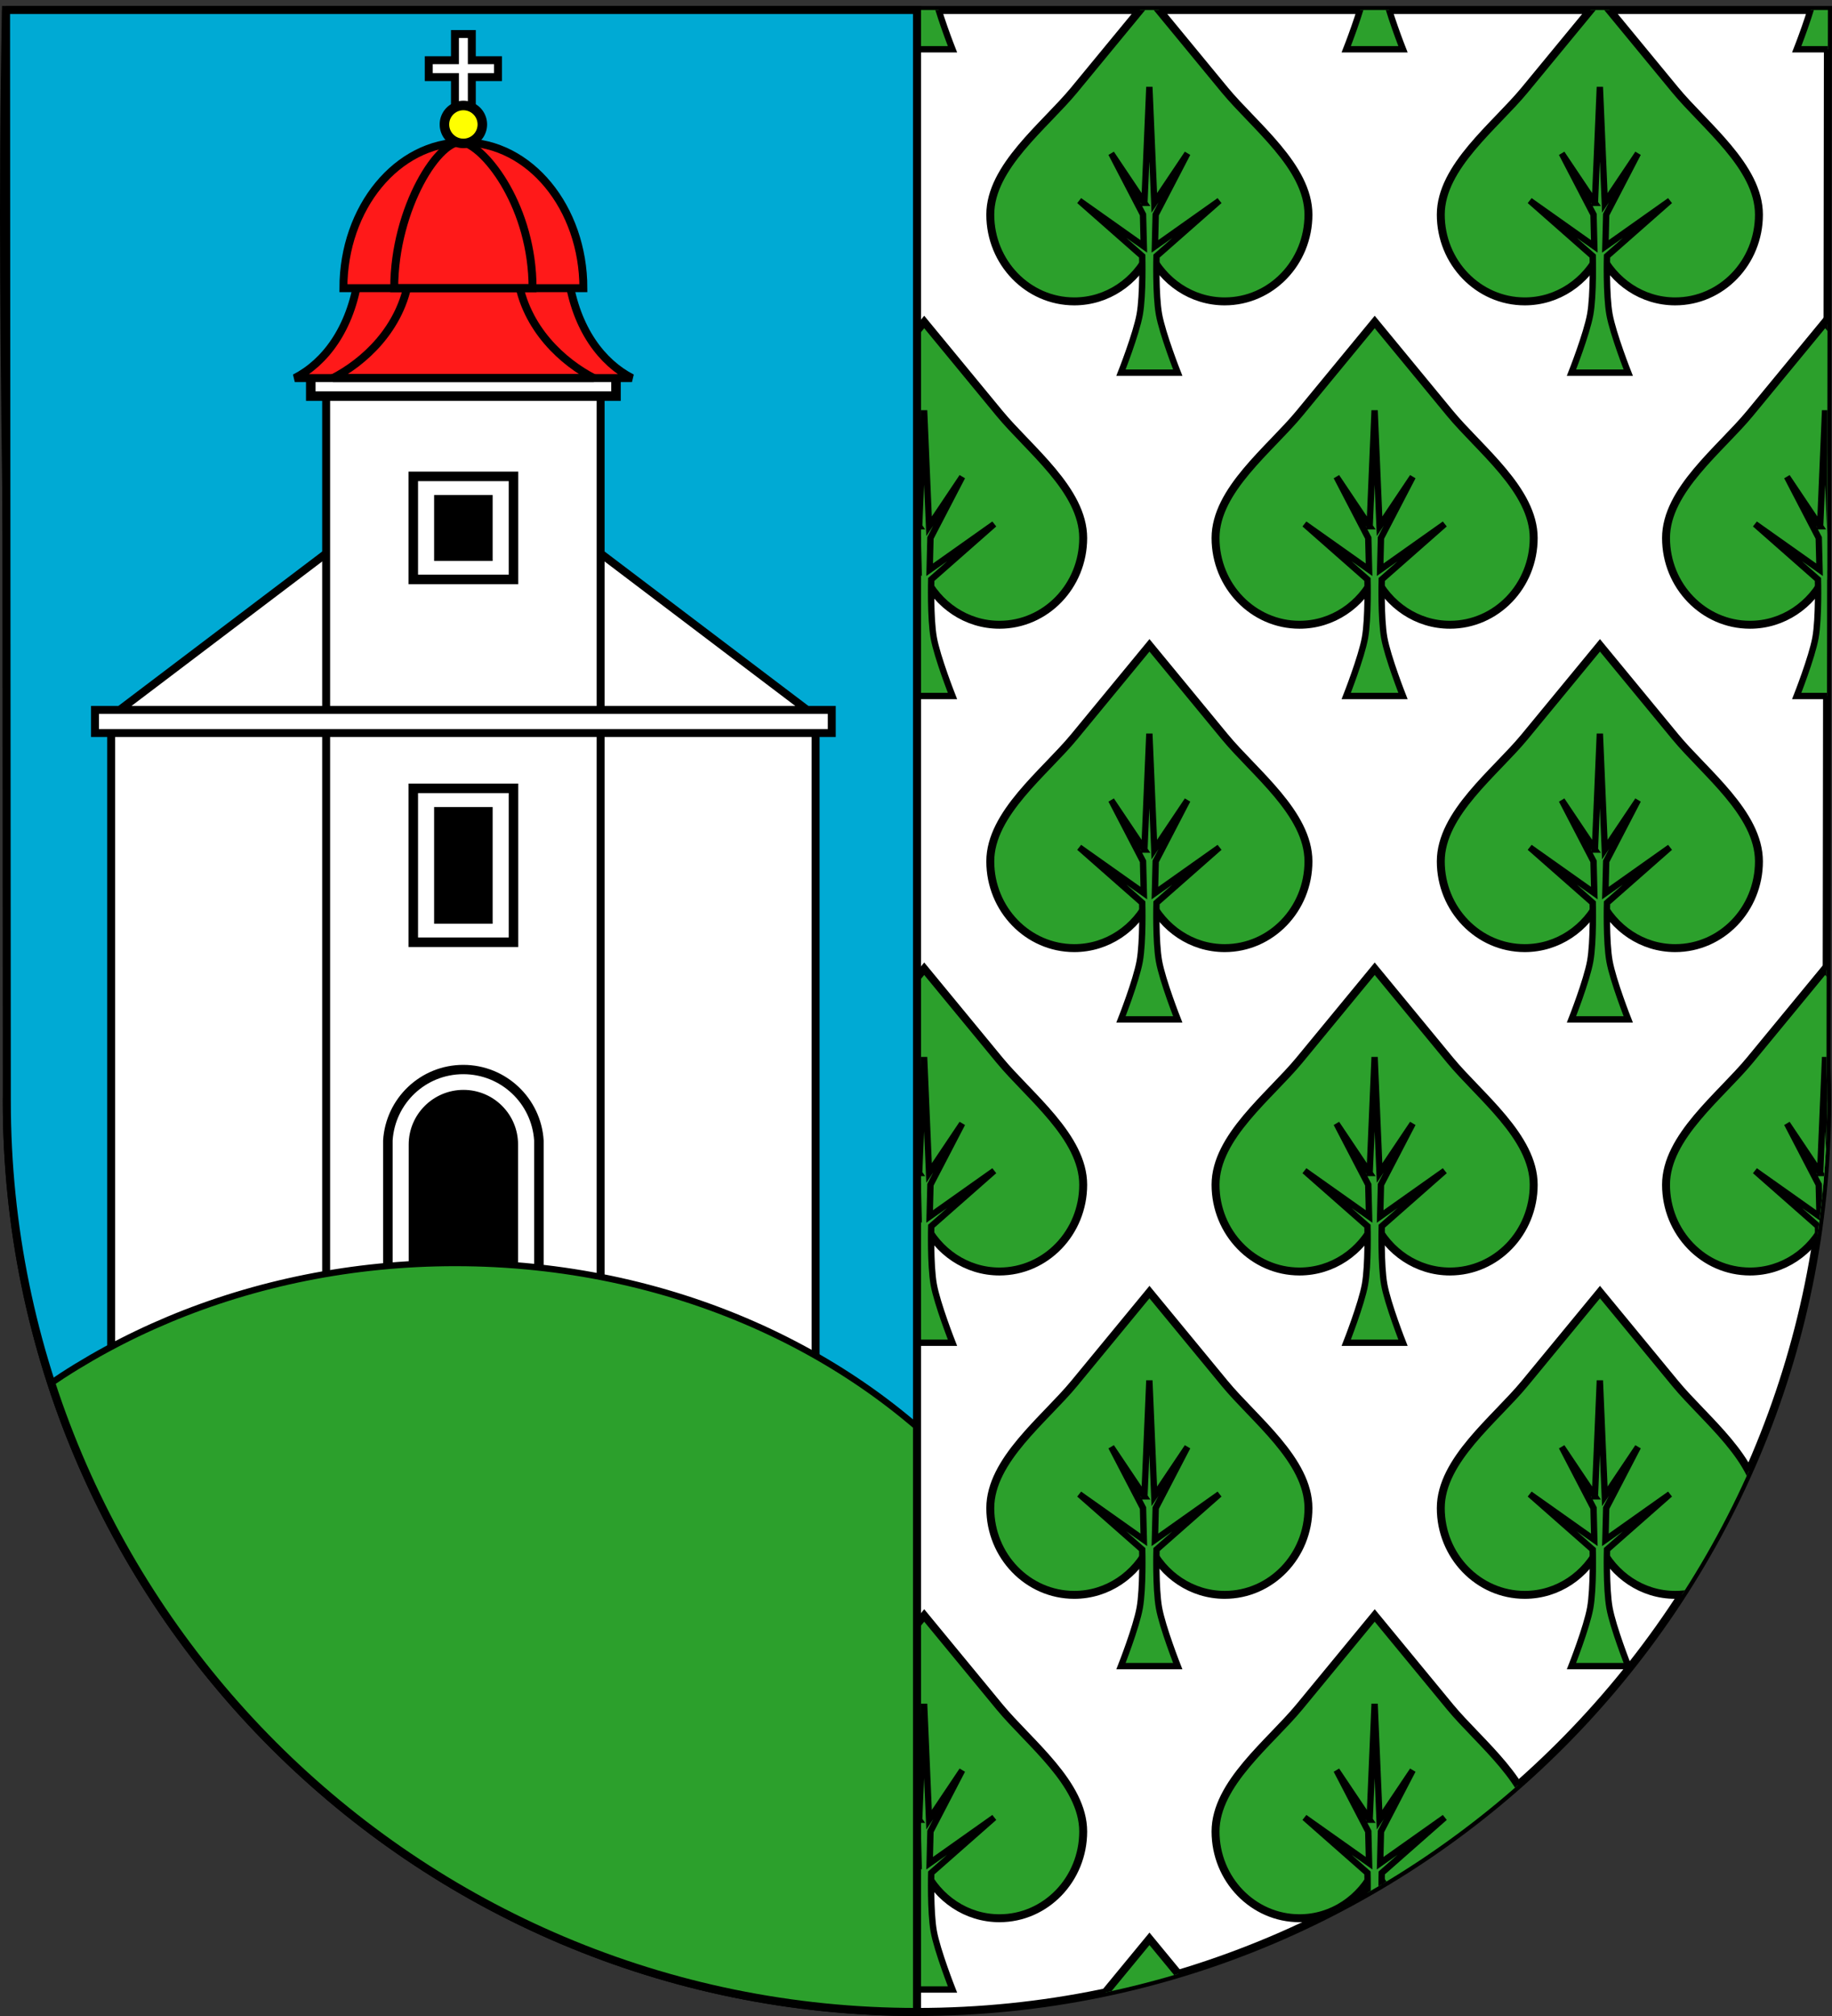 <?xml version="1.0" encoding="UTF-8" standalone="no"?>
<!-- Created with Inkscape (http://www.inkscape.org/) -->

<svg
   xmlns:svg="http://www.w3.org/2000/svg"
   xmlns="http://www.w3.org/2000/svg"
   version="1.1"
   width="600"
   height="660"
   id="svg2">
  <rect width="100%" height="100%" fill="#333333" stroke="none"/>
  <defs
     id="defs4809">
    <clipPath
       id="clipPath3024-8">
      <path
         d="m 203.125,108.938 c -1.225,57.205 1.629,114.592 0.125,171.75 0,79.153 64.159,143.344 143.312,143.344 79.153,0 143.312,-64.19 143.312,-143.344 0,-1.761 -0.031,-3.505 -0.094,-5.25 l 0.219,-166.5 -286.875,0 z"
         id="path3026-8"
         style="fill:#ffffff;fill-opacity:1;stroke:#000000;stroke-width:1.266;stroke-miterlimit:4;stroke-dasharray:none" />
    </clipPath>
    <clipPath
       id="clipPath2976-9">
      <path
         d="m 203.25,280.688 c 0,79.153 64.159,143.344 143.312,143.344 l 5e-5,-315.094 -143.438,0 c -0.652,57.258 0.87,114.492 0.125,171.75 z"
         id="path2978-4"
         style="fill:#000000;fill-opacity:1;stroke:none" />
    </clipPath>
  </defs>
  <g
     transform="translate(0,-392.362)"
     id="layer1">
    <path
       d="m 1.971,395.637 c -2.549,118.99 3.388,238.356 0.26,357.247 0,164.643 133.454,298.161 298.096,298.161 164.642,0 298.096,-133.519 298.096,-298.161 0,-3.662 -0.064,-7.29 -0.195,-10.92 l 0.455,-346.327 -596.713,0 z"
       id="rect4411-2"
       style="fill:#ffffff;fill-opacity:1;stroke:#000000;stroke-width:2.633;stroke-miterlimit:4;stroke-dasharray:none" />
    <g
       transform="matrix(2.08,0,0,2.08,-420.538,169.042)"
       clip-path="url(#clipPath3024-8)"
       id="g4327-4"
       style="fill:#2ca02c;stroke:#000000">
      <g
         transform="translate(-0.806,3.192)"
         id="g4087-5"
         style="fill:#2ca02c;stroke:#000000">
        <g
           transform="translate(2.883,-0.116)"
           id="g3965-5"
           style="fill:#2ca02c;stroke:#000000">
          <path
             d="m 404.719,271.136 c -4.639,5.631 -13.219,12.088 -13.219,19.625 0,7.537 5.923,13.656 13.219,13.656 5.21,0 9.693,-3.13 11.844,-7.656 2.153,4.519 6.639,7.656 11.844,7.656 7.296,0 13.188,-6.119 13.188,-13.656 0,-7.537 -8.548,-13.994 -13.188,-19.625 -3.948,-4.792 -11.844,-14.375 -11.844,-14.375 0,0 -7.896,9.583 -11.844,14.375 z"
             id="path3910-17"
             style="fill:#2ca02c;fill-opacity:1;stroke:#000000;stroke-width:1.25;stroke-miterlimit:4;stroke-dasharray:none" />
          <path
             d="m 415.767,288.912 -5.22,-7.781 5.001,9.625 0.125,5 -10.157,-7.188 9.907,8.719 c 0,0 0.16,6.085 -0.392,9.172 -0.552,3.087 -2.953,9.172 -2.953,9.172 l 8.938,0 c 0,0 -2.4,-6.085 -2.953,-9.172 -0.552,-3.087 -0.392,-9.172 -0.392,-9.172 l 9.907,-8.719 -10.157,7.188 0.125,-5 5.001,-9.625 -5.22,7.781 -0.78,-18.25 -0.78,18.25 z"
             id="path3938-1"
             style="fill:#2ca02c;stroke:#000000;stroke-width:1px;stroke-linecap:butt;stroke-linejoin:miter;stroke-opacity:1" />
        </g>
        <g
           transform="translate(-68.051,-0.116)"
           id="g3965-1-1"
           style="fill:#2ca02c;stroke:#000000">
          <path
             d="m 404.719,271.136 c -4.639,5.631 -13.219,12.088 -13.219,19.625 0,7.537 5.923,13.656 13.219,13.656 5.21,0 9.693,-3.13 11.844,-7.656 2.153,4.519 6.639,7.656 11.844,7.656 7.296,0 13.188,-6.119 13.188,-13.656 0,-7.537 -8.548,-13.994 -13.188,-19.625 -3.948,-4.792 -11.844,-14.375 -11.844,-14.375 0,0 -7.896,9.583 -11.844,14.375 z"
             id="path3910-5-52"
             style="fill:#2ca02c;fill-opacity:1;stroke:#000000;stroke-width:1.25;stroke-miterlimit:4;stroke-dasharray:none" />
          <path
             d="m 415.767,288.912 -5.22,-7.781 5.001,9.625 0.125,5 -10.157,-7.188 9.907,8.719 c 0,0 0.16,6.085 -0.392,9.172 -0.552,3.087 -2.953,9.172 -2.953,9.172 l 8.938,0 c 0,0 -2.4,-6.085 -2.953,-9.172 -0.552,-3.087 -0.392,-9.172 -0.392,-9.172 l 9.907,-8.719 -10.157,7.188 0.125,-5 5.001,-9.625 -5.22,7.781 -0.78,-18.25 -0.78,18.25 z"
             id="path3938-2-7"
             style="fill:#2ca02c;stroke:#000000;stroke-width:1px;stroke-linecap:butt;stroke-linejoin:miter;stroke-opacity:1" />
        </g>
        <g
           transform="translate(73.816,-0.116)"
           id="g3965-6-6"
           style="fill:#2ca02c;stroke:#000000">
          <path
             d="m 404.719,271.136 c -4.639,5.631 -13.219,12.088 -13.219,19.625 0,7.537 5.923,13.656 13.219,13.656 5.21,0 9.693,-3.13 11.844,-7.656 2.153,4.519 6.639,7.656 11.844,7.656 7.296,0 13.188,-6.119 13.188,-13.656 0,-7.537 -8.548,-13.994 -13.188,-19.625 -3.948,-4.792 -11.844,-14.375 -11.844,-14.375 0,0 -7.896,9.583 -11.844,14.375 z"
             id="path3910-1-14"
             style="fill:#2ca02c;fill-opacity:1;stroke:#000000;stroke-width:1.25;stroke-miterlimit:4;stroke-dasharray:none" />
          <path
             d="m 415.767,288.912 -5.22,-7.781 5.001,9.625 0.125,5 -10.157,-7.188 9.907,8.719 c 0,0 0.16,6.085 -0.392,9.172 -0.552,3.087 -2.953,9.172 -2.953,9.172 l 8.938,0 c 0,0 -2.4,-6.085 -2.953,-9.172 -0.552,-3.087 -0.392,-9.172 -0.392,-9.172 l 9.907,-8.719 -10.157,7.188 0.125,-5 5.001,-9.625 -5.22,7.781 -0.78,-18.25 -0.78,18.25 z"
             id="path3938-4-23"
             style="fill:#2ca02c;stroke:#000000;stroke-width:1px;stroke-linecap:butt;stroke-linejoin:miter;stroke-opacity:1" />
        </g>
      </g>
      <g
         transform="translate(-0.806,-98.601)"
         id="g4087-1-2"
         style="fill:#2ca02c;stroke:#000000">
        <g
           transform="translate(2.883,-0.116)"
           id="g3965-8-2"
           style="fill:#2ca02c;stroke:#000000">
          <path
             d="m 404.719,271.136 c -4.639,5.631 -13.219,12.088 -13.219,19.625 0,7.537 5.923,13.656 13.219,13.656 5.21,0 9.693,-3.13 11.844,-7.656 2.153,4.519 6.639,7.656 11.844,7.656 7.296,0 13.188,-6.119 13.188,-13.656 0,-7.537 -8.548,-13.994 -13.188,-19.625 -3.948,-4.792 -11.844,-14.375 -11.844,-14.375 0,0 -7.896,9.583 -11.844,14.375 z"
             id="path3910-9-1"
             style="fill:#2ca02c;fill-opacity:1;stroke:#000000;stroke-width:1.25;stroke-miterlimit:4;stroke-dasharray:none" />
          <path
             d="m 415.767,288.912 -5.22,-7.781 5.001,9.625 0.125,5 -10.157,-7.188 9.907,8.719 c 0,0 0.16,6.085 -0.392,9.172 -0.552,3.087 -2.953,9.172 -2.953,9.172 l 8.938,0 c 0,0 -2.4,-6.085 -2.953,-9.172 -0.552,-3.087 -0.392,-9.172 -0.392,-9.172 l 9.907,-8.719 -10.157,7.188 0.125,-5 5.001,-9.625 -5.22,7.781 -0.78,-18.25 -0.78,18.25 z"
             id="path3938-27-6"
             style="fill:#2ca02c;stroke:#000000;stroke-width:1px;stroke-linecap:butt;stroke-linejoin:miter;stroke-opacity:1" />
        </g>
        <g
           transform="translate(-68.051,-0.116)"
           id="g3965-1-9-8"
           style="fill:#2ca02c;stroke:#000000">
          <path
             d="m 404.719,271.136 c -4.639,5.631 -13.219,12.088 -13.219,19.625 0,7.537 5.923,13.656 13.219,13.656 5.21,0 9.693,-3.13 11.844,-7.656 2.153,4.519 6.639,7.656 11.844,7.656 7.296,0 13.188,-6.119 13.188,-13.656 0,-7.537 -8.548,-13.994 -13.188,-19.625 -3.948,-4.792 -11.844,-14.375 -11.844,-14.375 0,0 -7.896,9.583 -11.844,14.375 z"
             id="path3910-5-5-5"
             style="fill:#2ca02c;fill-opacity:1;stroke:#000000;stroke-width:1.25;stroke-miterlimit:4;stroke-dasharray:none" />
          <path
             d="m 415.767,288.912 -5.22,-7.781 5.001,9.625 0.125,5 -10.157,-7.188 9.907,8.719 c 0,0 0.16,6.085 -0.392,9.172 -0.552,3.087 -2.953,9.172 -2.953,9.172 l 8.938,0 c 0,0 -2.4,-6.085 -2.953,-9.172 -0.552,-3.087 -0.392,-9.172 -0.392,-9.172 l 9.907,-8.719 -10.157,7.188 0.125,-5 5.001,-9.625 -5.22,7.781 -0.78,-18.25 -0.78,18.25 z"
             id="path3938-2-4-7"
             style="fill:#2ca02c;stroke:#000000;stroke-width:1px;stroke-linecap:butt;stroke-linejoin:miter;stroke-opacity:1" />
        </g>
        <g
           transform="translate(73.816,-0.116)"
           id="g3965-6-3-6"
           style="fill:#2ca02c;stroke:#000000">
          <path
             d="m 404.719,271.136 c -4.639,5.631 -13.219,12.088 -13.219,19.625 0,7.537 5.923,13.656 13.219,13.656 5.21,0 9.693,-3.13 11.844,-7.656 2.153,4.519 6.639,7.656 11.844,7.656 7.296,0 13.188,-6.119 13.188,-13.656 0,-7.537 -8.548,-13.994 -13.188,-19.625 -3.948,-4.792 -11.844,-14.375 -11.844,-14.375 0,0 -7.896,9.583 -11.844,14.375 z"
             id="path3910-1-1-1"
             style="fill:#2ca02c;fill-opacity:1;stroke:#000000;stroke-width:1.25;stroke-miterlimit:4;stroke-dasharray:none" />
          <path
             d="m 415.767,288.912 -5.22,-7.781 5.001,9.625 0.125,5 -10.157,-7.188 9.907,8.719 c 0,0 0.16,6.085 -0.392,9.172 -0.552,3.087 -2.953,9.172 -2.953,9.172 l 8.938,0 c 0,0 -2.4,-6.085 -2.953,-9.172 -0.552,-3.087 -0.392,-9.172 -0.392,-9.172 l 9.907,-8.719 -10.157,7.188 0.125,-5 5.001,-9.625 -5.22,7.781 -0.78,-18.25 -0.78,18.25 z"
             id="path3938-4-2-8"
             style="fill:#2ca02c;stroke:#000000;stroke-width:1px;stroke-linecap:butt;stroke-linejoin:miter;stroke-opacity:1" />
        </g>
      </g>
      <g
         transform="translate(-0.806,-200.394)"
         id="g4087-3-9"
         style="fill:#2ca02c;stroke:#000000">
        <g
           transform="translate(2.883,-0.116)"
           id="g3965-4-2"
           style="fill:#2ca02c;stroke:#000000">
          <path
             d="m 404.719,271.136 c -4.639,5.631 -13.219,12.088 -13.219,19.625 0,7.537 5.923,13.656 13.219,13.656 5.21,0 9.693,-3.13 11.844,-7.656 2.153,4.519 6.639,7.656 11.844,7.656 7.296,0 13.188,-6.119 13.188,-13.656 0,-7.537 -8.548,-13.994 -13.188,-19.625 -3.948,-4.792 -11.844,-14.375 -11.844,-14.375 0,0 -7.896,9.583 -11.844,14.375 z"
             id="path3910-11-7"
             style="fill:#2ca02c;fill-opacity:1;stroke:#000000;stroke-width:1.5;stroke-miterlimit:4" />
          <path
             d="m 415.767,288.912 -5.22,-7.781 5.001,9.625 0.125,5 -10.157,-7.188 9.907,8.719 c 0,0 0.16,6.085 -0.392,9.172 -0.552,3.087 -2.953,9.172 -2.953,9.172 l 8.938,0 c 0,0 -2.4,-6.085 -2.953,-9.172 -0.552,-3.087 -0.392,-9.172 -0.392,-9.172 l 9.907,-8.719 -10.157,7.188 0.125,-5 5.001,-9.625 -5.22,7.781 -0.78,-18.25 -0.78,18.25 z"
             id="path3938-3-9"
             style="fill:#2ca02c;stroke:#000000;stroke-width:1px;stroke-linecap:butt;stroke-linejoin:miter;stroke-opacity:1" />
        </g>
        <g
           transform="translate(-68.051,-0.116)"
           id="g3965-1-8-5"
           style="fill:#2ca02c;stroke:#000000">
          <path
             d="m 404.719,271.136 c -4.639,5.631 -13.219,12.088 -13.219,19.625 0,7.537 5.923,13.656 13.219,13.656 5.21,0 9.693,-3.13 11.844,-7.656 2.153,4.519 6.639,7.656 11.844,7.656 7.296,0 13.188,-6.119 13.188,-13.656 0,-7.537 -8.548,-13.994 -13.188,-19.625 -3.948,-4.792 -11.844,-14.375 -11.844,-14.375 0,0 -7.896,9.583 -11.844,14.375 z"
             id="path3910-5-7-4"
             style="fill:#2ca02c;fill-opacity:1;stroke:#000000;stroke-width:1.5;stroke-miterlimit:4" />
          <path
             d="m 415.767,288.912 -5.22,-7.781 5.001,9.625 0.125,5 -10.157,-7.188 9.907,8.719 c 0,0 0.16,6.085 -0.392,9.172 -0.552,3.087 -2.953,9.172 -2.953,9.172 l 8.938,0 c 0,0 -2.4,-6.085 -2.953,-9.172 -0.552,-3.087 -0.392,-9.172 -0.392,-9.172 l 9.907,-8.719 -10.157,7.188 0.125,-5 5.001,-9.625 -5.22,7.781 -0.78,-18.25 -0.78,18.25 z"
             id="path3938-2-42-3"
             style="fill:#2ca02c;stroke:#000000;stroke-width:1px;stroke-linecap:butt;stroke-linejoin:miter;stroke-opacity:1" />
        </g>
        <g
           transform="translate(73.816,-0.116)"
           id="g3965-6-7-1"
           style="fill:#2ca02c;stroke:#000000">
          <path
             d="m 404.719,271.136 c -4.639,5.631 -13.219,12.088 -13.219,19.625 0,7.537 5.923,13.656 13.219,13.656 5.21,0 9.693,-3.13 11.844,-7.656 2.153,4.519 6.639,7.656 11.844,7.656 7.296,0 13.188,-6.119 13.188,-13.656 0,-7.537 -8.548,-13.994 -13.188,-19.625 -3.948,-4.792 -11.844,-14.375 -11.844,-14.375 0,0 -7.896,9.583 -11.844,14.375 z"
             id="path3910-1-7-2"
             style="fill:#2ca02c;fill-opacity:1;stroke:#000000;stroke-width:1.5;stroke-miterlimit:4" />
          <path
             d="m 415.767,288.912 -5.22,-7.781 5.001,9.625 0.125,5 -10.157,-7.188 9.907,8.719 c 0,0 0.16,6.085 -0.392,9.172 -0.552,3.087 -2.953,9.172 -2.953,9.172 l 8.938,0 c 0,0 -2.4,-6.085 -2.953,-9.172 -0.552,-3.087 -0.392,-9.172 -0.392,-9.172 l 9.907,-8.719 -10.157,7.188 0.125,-5 5.001,-9.625 -5.22,7.781 -0.78,-18.25 -0.78,18.25 z"
             id="path3938-4-9-3"
             style="fill:#2ca02c;stroke:#000000;stroke-width:1px;stroke-linecap:butt;stroke-linejoin:miter;stroke-opacity:1" />
        </g>
      </g>
      <g
         transform="translate(-0.806,104.985)"
         id="g4087-9-3"
         style="fill:#2ca02c;stroke:#000000">
        <g
           transform="translate(2.883,-0.116)"
           id="g3965-86-4"
           style="fill:#2ca02c;stroke:#000000">
          <path
             d="m 404.719,271.136 c -4.639,5.631 -13.219,12.088 -13.219,19.625 0,7.537 5.923,13.656 13.219,13.656 5.21,0 9.693,-3.13 11.844,-7.656 2.153,4.519 6.639,7.656 11.844,7.656 7.296,0 13.188,-6.119 13.188,-13.656 0,-7.537 -8.548,-13.994 -13.188,-19.625 -3.948,-4.792 -11.844,-14.375 -11.844,-14.375 0,0 -7.896,9.583 -11.844,14.375 z"
             id="path3910-50-1"
             style="fill:#2ca02c;fill-opacity:1;stroke:#000000;stroke-width:1.25;stroke-miterlimit:4;stroke-dasharray:none" />
          <path
             d="m 415.767,288.912 -5.22,-7.781 5.001,9.625 0.125,5 -10.157,-7.188 9.907,8.719 c 0,0 0.16,6.085 -0.392,9.172 -0.552,3.087 -2.953,9.172 -2.953,9.172 l 8.938,0 c 0,0 -2.4,-6.085 -2.953,-9.172 -0.552,-3.087 -0.392,-9.172 -0.392,-9.172 l 9.907,-8.719 -10.157,7.188 0.125,-5 5.001,-9.625 -5.22,7.781 -0.78,-18.25 -0.78,18.25 z"
             id="path3938-28-1"
             style="fill:#2ca02c;stroke:#000000;stroke-width:1px;stroke-linecap:butt;stroke-linejoin:miter;stroke-opacity:1" />
        </g>
        <g
           transform="translate(-68.051,-0.116)"
           id="g3965-1-6-3"
           style="fill:#2ca02c;stroke:#000000">
          <path
             d="m 404.719,271.136 c -4.639,5.631 -13.219,12.088 -13.219,19.625 0,7.537 5.923,13.656 13.219,13.656 5.21,0 9.693,-3.13 11.844,-7.656 2.153,4.519 6.639,7.656 11.844,7.656 7.296,0 13.188,-6.119 13.188,-13.656 0,-7.537 -8.548,-13.994 -13.188,-19.625 -3.948,-4.792 -11.844,-14.375 -11.844,-14.375 0,0 -7.896,9.583 -11.844,14.375 z"
             id="path3910-5-0-8"
             style="fill:#2ca02c;fill-opacity:1;stroke:#000000;stroke-width:1.25;stroke-miterlimit:4;stroke-dasharray:none" />
          <path
             d="m 415.767,288.912 -5.22,-7.781 5.001,9.625 0.125,5 -10.157,-7.188 9.907,8.719 c 0,0 0.16,6.085 -0.392,9.172 -0.552,3.087 -2.953,9.172 -2.953,9.172 l 8.938,0 c 0,0 -2.4,-6.085 -2.953,-9.172 -0.552,-3.087 -0.392,-9.172 -0.392,-9.172 l 9.907,-8.719 -10.157,7.188 0.125,-5 5.001,-9.625 -5.22,7.781 -0.78,-18.25 -0.78,18.25 z"
             id="path3938-2-2-7"
             style="fill:#2ca02c;stroke:#000000;stroke-width:1px;stroke-linecap:butt;stroke-linejoin:miter;stroke-opacity:1" />
        </g>
        <g
           transform="translate(73.816,-0.116)"
           id="g3965-6-4-4"
           style="fill:#2ca02c;stroke:#000000">
          <path
             d="m 404.719,271.136 c -4.639,5.631 -13.219,12.088 -13.219,19.625 0,7.537 5.923,13.656 13.219,13.656 5.21,0 9.693,-3.13 11.844,-7.656 2.153,4.519 6.639,7.656 11.844,7.656 7.296,0 13.188,-6.119 13.188,-13.656 0,-7.537 -8.548,-13.994 -13.188,-19.625 -3.948,-4.792 -11.844,-14.375 -11.844,-14.375 0,0 -7.896,9.583 -11.844,14.375 z"
             id="path3910-1-8-2"
             style="fill:#2ca02c;fill-opacity:1;stroke:#000000;stroke-width:1.5;stroke-miterlimit:4" />
          <path
             d="m 415.767,288.912 -5.22,-7.781 5.001,9.625 0.125,5 -10.157,-7.188 9.907,8.719 c 0,0 0.16,6.085 -0.392,9.172 -0.552,3.087 -2.953,9.172 -2.953,9.172 l 8.938,0 c 0,0 -2.4,-6.085 -2.953,-9.172 -0.552,-3.087 -0.392,-9.172 -0.392,-9.172 l 9.907,-8.719 -10.157,7.188 0.125,-5 5.001,-9.625 -5.22,7.781 -0.78,-18.25 -0.78,18.25 z"
             id="path3938-4-6-7"
             style="fill:#2ca02c;stroke:#000000;stroke-width:1px;stroke-linecap:butt;stroke-linejoin:miter;stroke-opacity:1" />
        </g>
      </g>
      <g
         transform="translate(-175.869,18.855)"
         id="g4237-7"
         style="fill:#2ca02c;stroke:#000000">
        <g
           transform="translate(213.413,35.117)"
           id="g3965-9-9"
           style="fill:#2ca02c;stroke:#000000">
          <path
             d="m 404.719,271.136 c -4.639,5.631 -13.219,12.088 -13.219,19.625 0,7.537 5.923,13.656 13.219,13.656 5.21,0 9.693,-3.13 11.844,-7.656 2.153,4.519 6.639,7.656 11.844,7.656 7.296,0 13.188,-6.119 13.188,-13.656 0,-7.537 -8.548,-13.994 -13.188,-19.625 -3.948,-4.792 -11.844,-14.375 -11.844,-14.375 0,0 -7.896,9.583 -11.844,14.375 z"
             id="path3910-0-3"
             style="fill:#2ca02c;fill-opacity:1;stroke:#000000;stroke-width:1.25;stroke-miterlimit:4;stroke-dasharray:none" />
          <path
             d="m 415.767,288.912 -5.22,-7.781 5.001,9.625 0.125,5 -10.157,-7.188 9.907,8.719 c 0,0 0.16,6.085 -0.392,9.172 -0.552,3.087 -2.953,9.172 -2.953,9.172 l 8.938,0 c 0,0 -2.4,-6.085 -2.953,-9.172 -0.552,-3.087 -0.392,-9.172 -0.392,-9.172 l 9.907,-8.719 -10.157,7.188 0.125,-5 5.001,-9.625 -5.22,7.781 -0.78,-18.25 -0.78,18.25 z"
             id="path3938-0-1"
             style="fill:#2ca02c;stroke:#000000;stroke-width:1px;stroke-linecap:butt;stroke-linejoin:miter;stroke-opacity:1" />
        </g>
        <g
           transform="translate(142.479,35.117)"
           id="g3965-1-61-9"
           style="fill:#2ca02c;stroke:#000000">
          <path
             d="m 404.719,271.136 c -4.639,5.631 -13.219,12.088 -13.219,19.625 0,7.537 5.923,13.656 13.219,13.656 5.21,0 9.693,-3.13 11.844,-7.656 2.153,4.519 6.639,7.656 11.844,7.656 7.296,0 13.188,-6.119 13.188,-13.656 0,-7.537 -8.548,-13.994 -13.188,-19.625 -3.948,-4.792 -11.844,-14.375 -11.844,-14.375 0,0 -7.896,9.583 -11.844,14.375 z"
             id="path3910-5-3-8"
             style="fill:#2ca02c;fill-opacity:1;stroke:#000000;stroke-width:1.25;stroke-miterlimit:4;stroke-dasharray:none" />
          <path
             d="m 415.767,288.912 -5.22,-7.781 5.001,9.625 0.125,5 -10.157,-7.188 9.907,8.719 c 0,0 0.16,6.085 -0.392,9.172 -0.552,3.087 -2.953,9.172 -2.953,9.172 l 8.938,0 c 0,0 -2.4,-6.085 -2.953,-9.172 -0.552,-3.087 -0.392,-9.172 -0.392,-9.172 l 9.907,-8.719 -10.157,7.188 0.125,-5 5.001,-9.625 -5.22,7.781 -0.78,-18.25 -0.78,18.25 z"
             id="path3938-2-8-65"
             style="fill:#2ca02c;stroke:#000000;stroke-width:1px;stroke-linecap:butt;stroke-linejoin:miter;stroke-opacity:1" />
        </g>
      </g>
      <g
         transform="translate(-175.869,-82.938)"
         id="g4237-4-0"
         style="fill:#2ca02c;stroke:#000000">
        <g
           transform="translate(213.413,35.117)"
           id="g3965-9-6-2"
           style="fill:#2ca02c;stroke:#000000">
          <path
             d="m 404.719,271.136 c -4.639,5.631 -13.219,12.088 -13.219,19.625 0,7.537 5.923,13.656 13.219,13.656 5.21,0 9.693,-3.13 11.844,-7.656 2.153,4.519 6.639,7.656 11.844,7.656 7.296,0 13.188,-6.119 13.188,-13.656 0,-7.537 -8.548,-13.994 -13.188,-19.625 -3.948,-4.792 -11.844,-14.375 -11.844,-14.375 0,0 -7.896,9.583 -11.844,14.375 z"
             id="path3910-0-0-8"
             style="fill:#2ca02c;fill-opacity:1;stroke:#000000;stroke-width:1.25;stroke-miterlimit:4;stroke-dasharray:none" />
          <path
             d="m 415.767,288.912 -5.22,-7.781 5.001,9.625 0.125,5 -10.157,-7.188 9.907,8.719 c 0,0 0.16,6.085 -0.392,9.172 -0.552,3.087 -2.953,9.172 -2.953,9.172 l 8.938,0 c 0,0 -2.4,-6.085 -2.953,-9.172 -0.552,-3.087 -0.392,-9.172 -0.392,-9.172 l 9.907,-8.719 -10.157,7.188 0.125,-5 5.001,-9.625 -5.22,7.781 -0.78,-18.25 -0.78,18.25 z"
             id="path3938-0-6-6"
             style="fill:#2ca02c;stroke:#000000;stroke-width:1px;stroke-linecap:butt;stroke-linejoin:miter;stroke-opacity:1" />
        </g>
        <g
           transform="translate(142.479,35.117)"
           id="g3965-1-61-6-0"
           style="fill:#2ca02c;stroke:#000000">
          <path
             d="m 404.719,271.136 c -4.639,5.631 -13.219,12.088 -13.219,19.625 0,7.537 5.923,13.656 13.219,13.656 5.21,0 9.693,-3.13 11.844,-7.656 2.153,4.519 6.639,7.656 11.844,7.656 7.296,0 13.188,-6.119 13.188,-13.656 0,-7.537 -8.548,-13.994 -13.188,-19.625 -3.948,-4.792 -11.844,-14.375 -11.844,-14.375 0,0 -7.896,9.583 -11.844,14.375 z"
             id="path3910-5-3-1-2"
             style="fill:#2ca02c;fill-opacity:1;stroke:#000000;stroke-width:1.25;stroke-miterlimit:4;stroke-dasharray:none" />
          <path
             d="m 415.767,288.912 -5.22,-7.781 5.001,9.625 0.125,5 -10.157,-7.188 9.907,8.719 c 0,0 0.16,6.085 -0.392,9.172 -0.552,3.087 -2.953,9.172 -2.953,9.172 l 8.938,0 c 0,0 -2.4,-6.085 -2.953,-9.172 -0.552,-3.087 -0.392,-9.172 -0.392,-9.172 l 9.907,-8.719 -10.157,7.188 0.125,-5 5.001,-9.625 -5.22,7.781 -0.78,-18.25 -0.78,18.25 z"
             id="path3938-2-8-8-4"
             style="fill:#2ca02c;stroke:#000000;stroke-width:1px;stroke-linecap:butt;stroke-linejoin:miter;stroke-opacity:1" />
        </g>
      </g>
      <g
         transform="translate(-175.869,-184.731)"
         id="g4237-9-8"
         style="fill:#2ca02c;stroke:#000000">
        <g
           transform="translate(213.413,35.117)"
           id="g3965-9-63-6"
           style="fill:#2ca02c;stroke:#000000">
          <path
             d="m 404.719,271.136 c -4.639,5.631 -13.219,12.088 -13.219,19.625 0,7.537 5.923,13.656 13.219,13.656 5.21,0 9.693,-3.13 11.844,-7.656 2.153,4.519 6.639,7.656 11.844,7.656 7.296,0 13.188,-6.119 13.188,-13.656 0,-7.537 -8.548,-13.994 -13.188,-19.625 -3.948,-4.792 -11.844,-14.375 -11.844,-14.375 0,0 -7.896,9.583 -11.844,14.375 z"
             id="path3910-0-7-5"
             style="fill:#2ca02c;fill-opacity:1;stroke:#000000;stroke-width:1.25;stroke-miterlimit:4;stroke-dasharray:none" />
          <path
             d="m 415.767,288.912 -5.22,-7.781 5.001,9.625 0.125,5 -10.157,-7.188 9.907,8.719 c 0,0 0.16,6.085 -0.392,9.172 -0.552,3.087 -2.953,9.172 -2.953,9.172 l 8.938,0 c 0,0 -2.4,-6.085 -2.953,-9.172 -0.552,-3.087 -0.392,-9.172 -0.392,-9.172 l 9.907,-8.719 -10.157,7.188 0.125,-5 5.001,-9.625 -5.22,7.781 -0.78,-18.25 -0.78,18.25 z"
             id="path3938-0-8-0"
             style="fill:#2ca02c;stroke:#000000;stroke-width:1px;stroke-linecap:butt;stroke-linejoin:miter;stroke-opacity:1" />
        </g>
        <g
           transform="translate(142.479,35.117)"
           id="g3965-1-61-8-9"
           style="fill:#2ca02c;stroke:#000000">
          <path
             d="m 404.719,271.136 c -4.639,5.631 -13.219,12.088 -13.219,19.625 0,7.537 5.923,13.656 13.219,13.656 5.21,0 9.693,-3.13 11.844,-7.656 2.153,4.519 6.639,7.656 11.844,7.656 7.296,0 13.188,-6.119 13.188,-13.656 0,-7.537 -8.548,-13.994 -13.188,-19.625 -3.948,-4.792 -11.844,-14.375 -11.844,-14.375 0,0 -7.896,9.583 -11.844,14.375 z"
             id="path3910-5-3-2-0"
             style="fill:#2ca02c;fill-opacity:1;stroke:#000000;stroke-width:1.25;stroke-miterlimit:4;stroke-dasharray:none" />
          <path
             d="m 415.767,288.912 -5.22,-7.781 5.001,9.625 0.125,5 -10.157,-7.188 9.907,8.719 c 0,0 0.16,6.085 -0.392,9.172 -0.552,3.087 -2.953,9.172 -2.953,9.172 l 8.938,0 c 0,0 -2.4,-6.085 -2.953,-9.172 -0.552,-3.087 -0.392,-9.172 -0.392,-9.172 l 9.907,-8.719 -10.157,7.188 0.125,-5 5.001,-9.625 -5.22,7.781 -0.78,-18.25 -0.78,18.25 z"
             id="path3938-2-8-9-0"
             style="fill:#2ca02c;stroke:#000000;stroke-width:1px;stroke-linecap:butt;stroke-linejoin:miter;stroke-opacity:1" />
        </g>
      </g>
      <g
         transform="translate(-175.869,120.648)"
         id="g4237-3-6"
         style="fill:#2ca02c;stroke:#000000">
        <g
           transform="translate(213.413,35.117)"
           id="g3965-9-5-1"
           style="fill:#2ca02c;stroke:#000000">
          <path
             d="m 404.719,271.136 c -4.639,5.631 -13.219,12.088 -13.219,19.625 0,7.537 5.923,13.656 13.219,13.656 5.21,0 9.693,-3.13 11.844,-7.656 2.153,4.519 6.639,7.656 11.844,7.656 7.296,0 13.188,-6.119 13.188,-13.656 0,-7.537 -8.548,-13.994 -13.188,-19.625 -3.948,-4.792 -11.844,-14.375 -11.844,-14.375 0,0 -7.896,9.583 -11.844,14.375 z"
             id="path3910-0-9-3"
             style="fill:#2ca02c;fill-opacity:1;stroke:#000000;stroke-width:1.5;stroke-miterlimit:4" />
          <path
             d="m 415.767,288.912 -5.22,-7.781 5.001,9.625 0.125,5 -10.157,-7.188 9.907,8.719 c 0,0 0.16,6.085 -0.392,9.172 -0.552,3.087 -2.953,9.172 -2.953,9.172 l 8.938,0 c 0,0 -2.4,-6.085 -2.953,-9.172 -0.552,-3.087 -0.392,-9.172 -0.392,-9.172 l 9.907,-8.719 -10.157,7.188 0.125,-5 5.001,-9.625 -5.22,7.781 -0.78,-18.25 -0.78,18.25 z"
             id="path3938-0-84-8"
             style="fill:#2ca02c;stroke:#000000;stroke-width:1px;stroke-linecap:butt;stroke-linejoin:miter;stroke-opacity:1" />
        </g>
        <g
           transform="translate(142.479,35.117)"
           id="g3965-1-61-0-9"
           style="fill:#2ca02c;stroke:#000000">
          <path
             d="m 404.719,271.136 c -4.639,5.631 -13.219,12.088 -13.219,19.625 0,7.537 5.923,13.656 13.219,13.656 5.21,0 9.693,-3.13 11.844,-7.656 2.153,4.519 6.639,7.656 11.844,7.656 7.296,0 13.188,-6.119 13.188,-13.656 0,-7.537 -8.548,-13.994 -13.188,-19.625 -3.948,-4.792 -11.844,-14.375 -11.844,-14.375 0,0 -7.896,9.583 -11.844,14.375 z"
             id="path3910-5-3-7-3"
             style="fill:#2ca02c;fill-opacity:1;stroke:#000000;stroke-width:1.25;stroke-miterlimit:4;stroke-dasharray:none" />
          <path
             d="m 415.767,288.912 -5.22,-7.781 5.001,9.625 0.125,5 -10.157,-7.188 9.907,8.719 c 0,0 0.16,6.085 -0.392,9.172 -0.552,3.087 -2.953,9.172 -2.953,9.172 l 8.938,0 c 0,0 -2.4,-6.085 -2.953,-9.172 -0.552,-3.087 -0.392,-9.172 -0.392,-9.172 l 9.907,-8.719 -10.157,7.188 0.125,-5 5.001,-9.625 -5.22,7.781 -0.78,-18.25 -0.78,18.25 z"
             id="path3938-2-8-6-4"
             style="fill:#2ca02c;stroke:#000000;stroke-width:1px;stroke-linecap:butt;stroke-linejoin:miter;stroke-opacity:1" />
        </g>
      </g>
    </g>
    <path
       d="m 2.231,752.884 c 0,164.643 133.454,298.161 298.096,298.161 l 1.1e-4,-655.409 -298.356,0 C 0.615,514.736 3.782,633.785 2.231,752.884 z"
       id="rect4411-3-4"
       style="fill:#00aad4;fill-opacity:1;stroke:none" />
    <g
       transform="matrix(2.08,0,0,2.08,-420.538,169.042)"
       clip-path="url(#clipPath2976-9)"
       id="g3894-6">
      <path
         d="m 219.688,220.116 55.458,-42 55.458,42 0,116.652 -110.915,0 0,-116.652 z"
         id="rect3762-0"
         style="fill:#ffffff;stroke:#000000;stroke-width:1.25;stroke-miterlimit:4;stroke-dasharray:none" />
      <rect
         width="43.219"
         height="157.194"
         x="253.536"
         y="165.423"
         id="rect3760-6"
         style="fill:#ffffff;stroke:#000000;stroke-width:1.25;stroke-miterlimit:4;stroke-dasharray:none" />
      <path
         d="m 266.505,181.594 0,17.719 17.281,0 0,-17.719 -17.281,0 z m 1.5,1.5 14.281,0 0,14.719 -14.281,0 0,-14.719 z m 2.531,2.188 0,10.375 9.219,0 0,-10.375 -9.219,0 z"
         id="rect2858-1-6"
         style="font-size:medium;font-style:normal;font-variant:normal;font-weight:normal;font-stretch:normal;text-indent:0;text-align:start;text-decoration:none;line-height:normal;letter-spacing:normal;word-spacing:normal;text-transform:none;direction:ltr;block-progression:tb;writing-mode:lr-tb;text-anchor:start;color:#000000;fill:#000000;fill-opacity:1;stroke:none;stroke-width:1.5;marker:none;visibility:visible;display:inline;overflow:visible;enable-background:accumulate;font-family:Bitstream Vera Sans;-inkscape-font-specification:Bitstream Vera Sans" />
      <path
         d="m 266.505,230.697 0,25.719 17.281,0 0,-25.719 -17.281,0 z m 1.5,1.5 14.281,0 0,22.719 -14.281,0 0,-22.719 z m 2.531,2.188 0,18.375 9.219,0 0,-18.375 -9.219,0 z"
         id="rect2858-1-4-1"
         style="font-size:medium;font-style:normal;font-variant:normal;font-weight:normal;font-stretch:normal;text-indent:0;text-align:start;text-decoration:none;line-height:normal;letter-spacing:normal;word-spacing:normal;text-transform:none;direction:ltr;block-progression:tb;writing-mode:lr-tb;text-anchor:start;color:#000000;fill:#000000;fill-opacity:1;stroke:none;stroke-width:1.5;marker:none;visibility:visible;display:inline;overflow:visible;enable-background:accumulate;font-family:Bitstream Vera Sans;-inkscape-font-specification:Bitstream Vera Sans" />
      <path
         d="m 275.129,274.969 c -6.735,0 -12.231,5.27 -12.625,11.906 l 0,23.719 25.281,0 c 3e-4,-7.904 0,-15.822 0,-23.719 -0.396,-6.636 -5.921,-11.906 -12.656,-11.906 z m 0,1.469 c 5.937,0 10.774,4.599 11.156,10.438 l 0,22.219 -22.281,0 0,-22.219 c 0.38,-5.839 5.188,-10.438 11.125,-10.438 z m 0.031,2.469 c -4.747,0 -8.625,3.847 -8.625,8.594 l 0,19.438 17.219,0 0,-19.438 c 0,-4.747 -3.847,-8.594 -8.594,-8.594 z"
         id="rect2858-1-4-0-8"
         style="font-size:medium;font-style:normal;font-variant:normal;font-weight:normal;font-stretch:normal;text-indent:0;text-align:start;text-decoration:none;line-height:normal;letter-spacing:normal;word-spacing:normal;text-transform:none;direction:ltr;block-progression:tb;writing-mode:lr-tb;text-anchor:start;color:#000000;fill:#000000;fill-opacity:1;stroke:none;stroke-width:1.5;marker:none;visibility:visible;display:inline;overflow:visible;enable-background:accumulate;font-family:Bitstream Vera Sans;-inkscape-font-specification:Bitstream Vera Sans" />
      <path
         d="m 273.88,306.156 c -32.368,0 -61.204,12.78 -79.875,32.688 l 0,97.5 162.281,0 0,-94.688 c -18.536,-21.504 -48.543,-35.5 -82.406,-35.5 z"
         id="path3758-4"
         style="fill:#2ca02c;stroke:#000000" />
      <rect
         width="116.008"
         height="3.646"
         x="217.141"
         y="219.096"
         id="rect3765-9"
         style="fill:#ffffff;stroke:#000000;stroke-width:1.25;stroke-miterlimit:4;stroke-dasharray:none" />
      <rect
         width="48.06"
         height="3.315"
         x="251.115"
         y="166.395"
         id="rect3767-6"
         style="fill:#ffffff;stroke:#000000;stroke-width:1.5;stroke-miterlimit:4;stroke-dasharray:none" />
      <path
         d="m 273.817,112.719 0,4.125 -4.125,0 0,2.656 4.125,0 0,6.125 2.656,0 0,-6.125 4.125,0 0,-2.656 -4.125,0 0,-4.125 -2.656,0 z"
         id="rect3796-3"
         style="fill:#ffffff;fill-opacity:1;stroke:#000000;stroke-width:1.25;stroke-miterlimit:4;stroke-dasharray:none" />
      <path
         d="m 258.598,151.031 c -1.209,8.133 -5.283,13.426 -10,15.844 l 53.094,0 c -4.717,-2.418 -8.791,-7.711 -10,-15.844 l -33.094,0 z"
         id="rect3821-7"
         style="fill:#ff1919;fill-opacity:1;stroke:#000000;stroke-width:1.25;stroke-miterlimit:4;stroke-dasharray:none" />
      <path
         d="m 266.598,151.031 c -1.209,8.133 -7.283,13.426 -12,15.844 l 41.094,0 c -4.717,-2.418 -10.791,-7.711 -12,-15.844 l -17.094,0 z"
         id="rect3821-4-8"
         style="fill:none;stroke:#000000;stroke-width:1.25;stroke-miterlimit:4;stroke-dasharray:none" />
      <path
         d="m 294.038,152.723 -37.785,0 c 0,-12.677 8.459,-22.953 18.893,-22.953 10.434,0 18.893,10.276 18.893,22.953 z"
         id="path3769-8"
         style="fill:#ff1919;fill-opacity:1;stroke:#000000;stroke-width:1.25;stroke-miterlimit:4;stroke-dasharray:none" />
      <path
         d="m 286.038,152.723 -21.785,0 c 0,-12.677 7.257,-23.927 10.893,-22.953 3.636,0.974 10.893,10.276 10.893,22.953 z"
         id="path3769-4-2"
         style="fill:none;stroke:#000000;stroke-width:1.25;stroke-miterlimit:4;stroke-dasharray:none" />
      <path
         d="m 277.258,126.124 a 2.983,2.983 0 1 1 -5.966,0 2.983,2.983 0 1 1 5.966,0 z"
         transform="translate(0.87,0.829)"
         id="path3772-9"
         style="fill:#ffff00;stroke:#000000;stroke-width:1.5;stroke-miterlimit:4;stroke-dasharray:none" />
    </g>
    <path
       d="m 2.231,752.884 c 0,164.643 133.454,298.161 298.096,298.161 l 1.1e-4,-655.409 -298.356,0 0.26,357.247 z"
       id="rect4411-3-7-1"
       style="fill:none;stroke:#000000;stroke-width:2.633;stroke-miterlimit:4;stroke-dasharray:none" />
  </g>
</svg>

